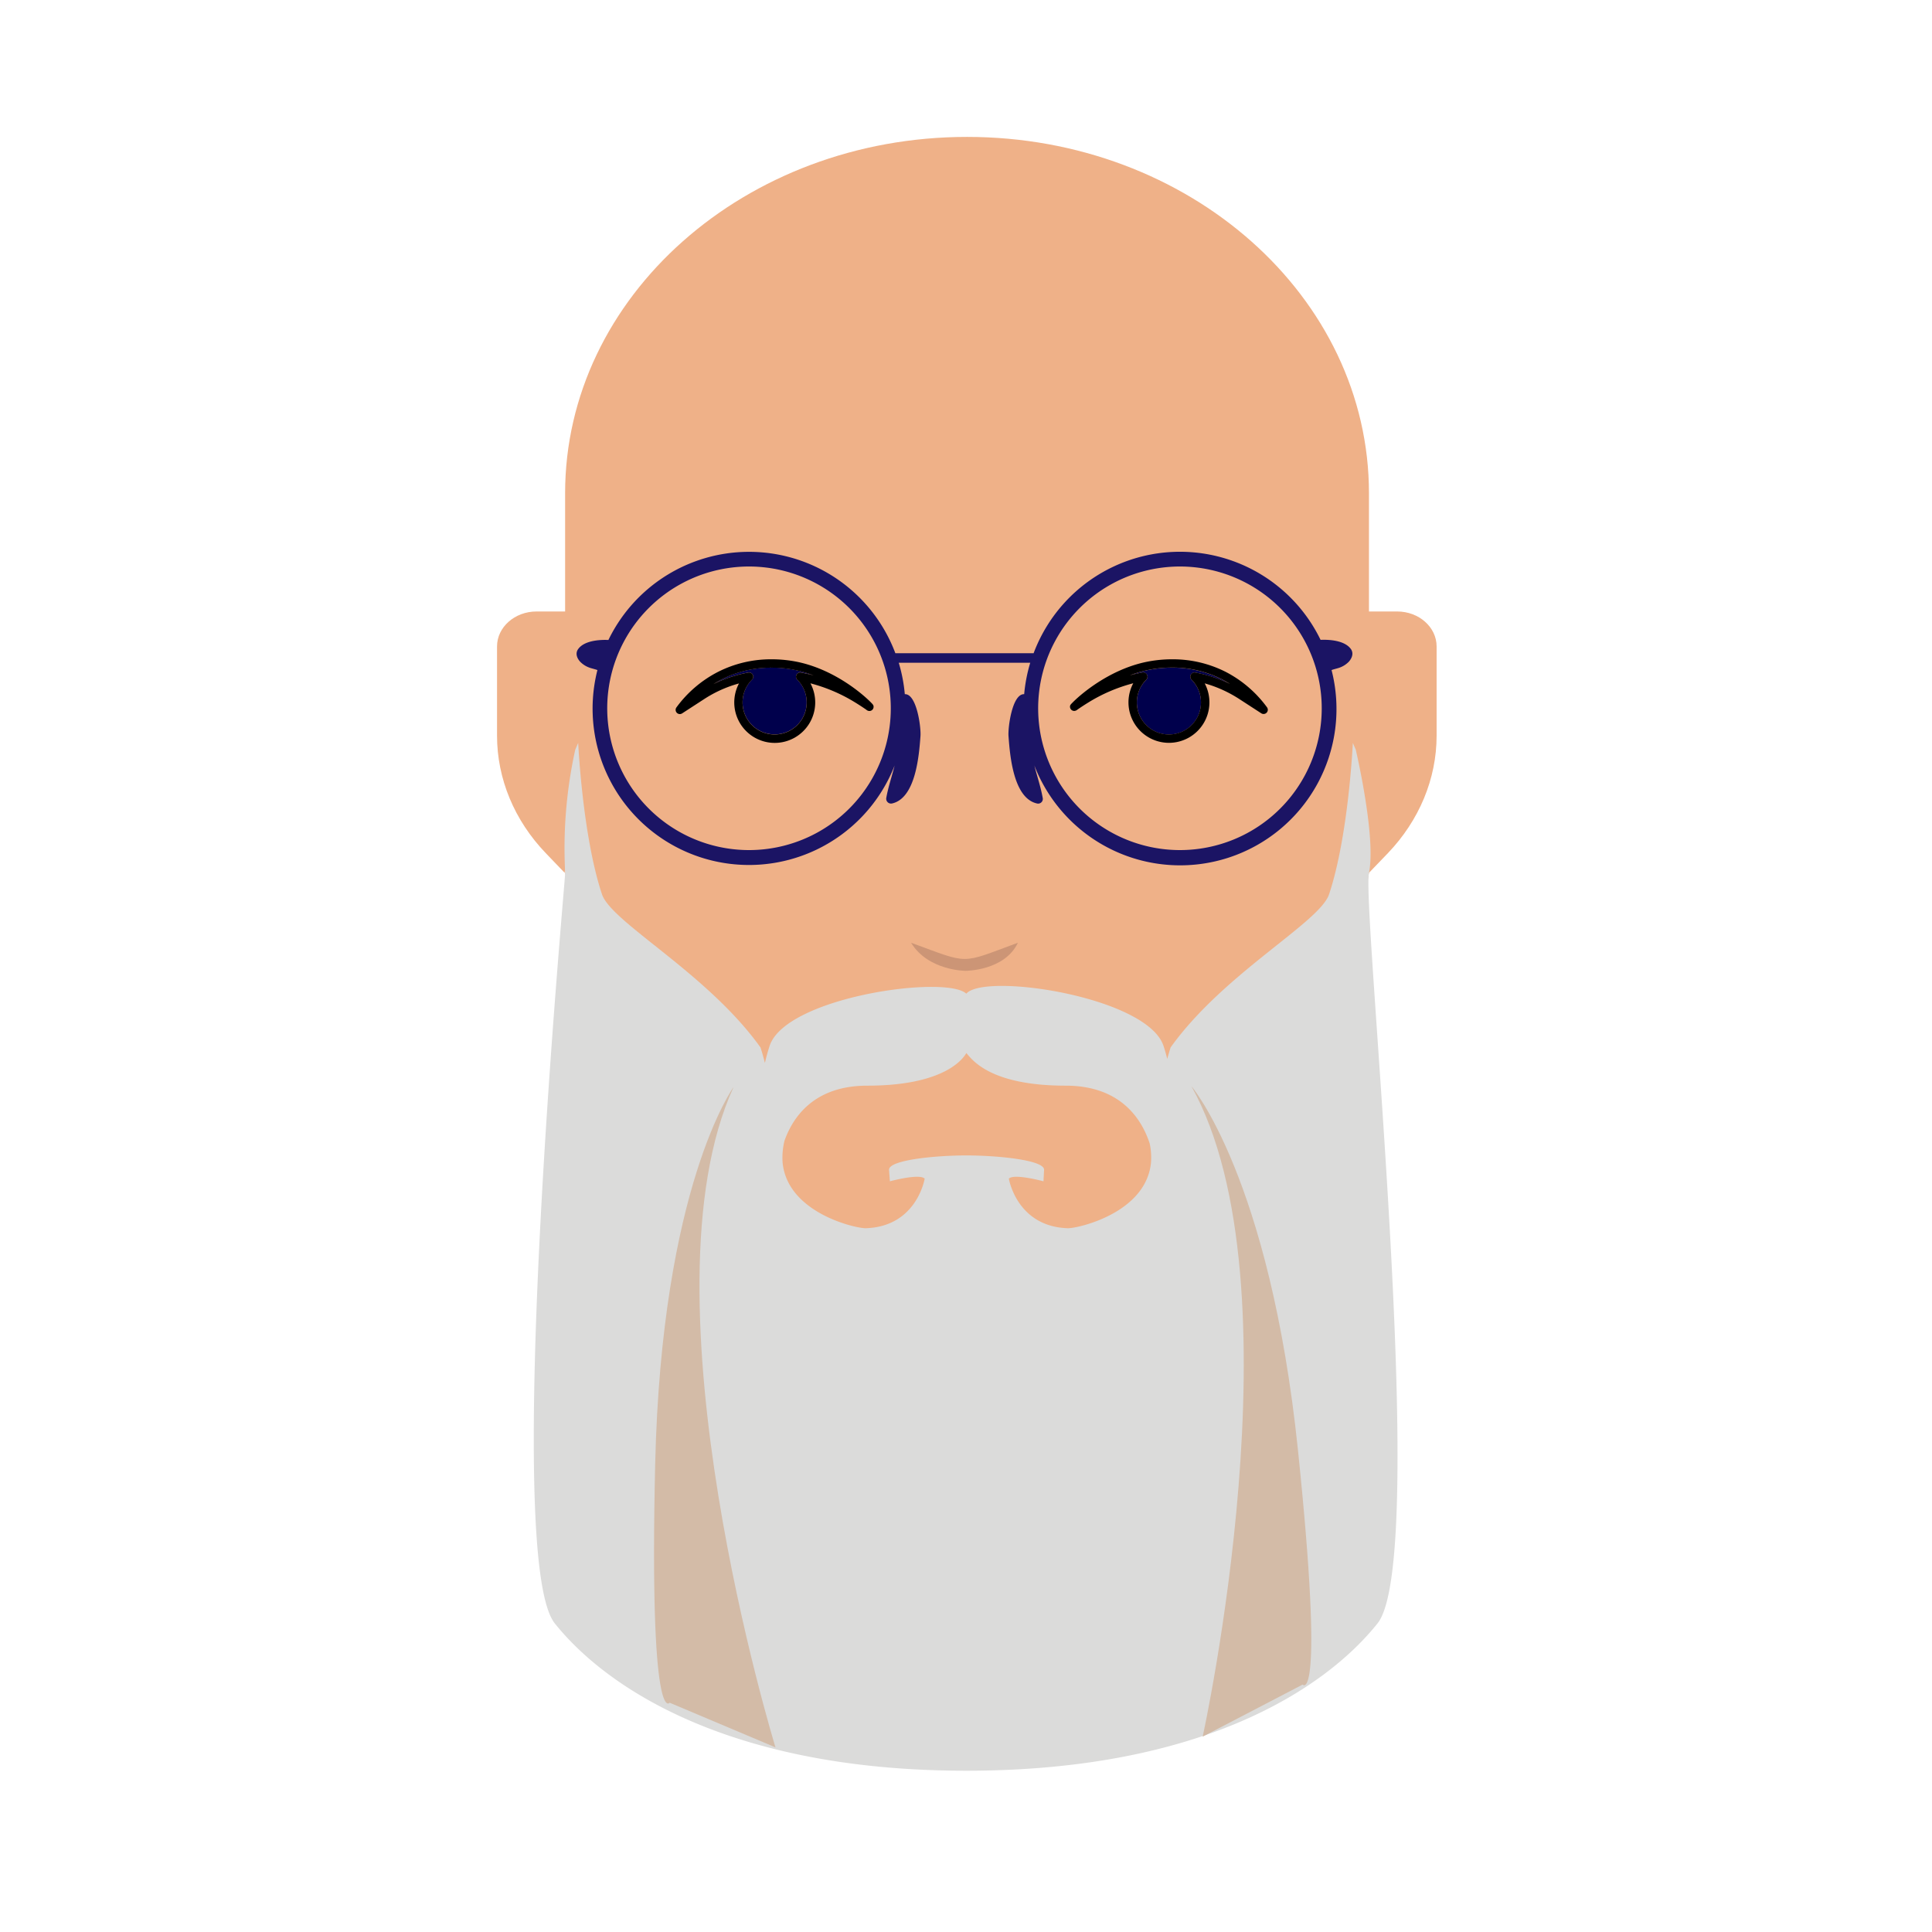 <svg xmlns="http://www.w3.org/2000/svg" viewBox="0 0 800 800"><defs><style>.cls-1{fill:#c8102e;}.cls-2{fill:#efb188;}.cls-3{fill:#dbdbda;}.cls-4{fill:#d3bba7;}.cls-5{fill:#cc9576;}.cls-6{fill:#00004c;}.cls-7{fill:#1b1464;}</style></defs><g id="Layer_2" data-name="Layer 2"><g id="Layer_2-2" data-name="Layer 2"><path class="cls-2" d="M578.53,253.2H566.86V204.26c0-81.5-74.5-147.57-166.42-147.57S234,122.76,234,204.26V253.2H222.15c-9,0-16.34,6.49-16.34,14.49v36.93c0,17.83,7.16,35.09,20.2,48.67l7.81,8.13.21-2.11v2.11s21.29,140.45,123.19,187.83c24,11.15,41.15,13.61,75.64,0,112.16-44.26,134-187.83,134-187.83l7.82-8.13c13-13.58,20.19-30.84,20.19-48.67V267.69C594.87,259.69,587.56,253.2,578.53,253.2Z"/><path class="cls-3" d="M566.86,361.42c3.06-14.77-5.47-51-5.47-51l-1.21-2.78s-1.77,38.46-9.84,62.67c-3.91,11.72-43.58,32.62-65.62,63.41,0,.05-.59,1.81-1.39,4.73-.43-1.72-.93-3.49-1.52-5.3-6.59-20.36-74.08-30.55-81.69-21.69-8.35-7.89-74.87,1.33-81.46,21.69-.79,2.43-1.42,4.76-1.93,7-1-4-1.81-6.4-1.85-6.46-22.05-30.79-61.72-51.69-65.62-63.41-8.07-24.21-9.84-62.67-9.84-62.67l-1.21,2.78a189.64,189.64,0,0,0-4.18,51c-.16,5.67-26.07,283.62-4.3,310.83s73.31,61,170.39,61c97.3,0,148.51-33.76,170.28-61S563.8,376.19,566.86,361.42ZM359.13,449.55c31.91,0,39.71-11.17,41-13.5,2.19,2.33,9.25,13.5,41.16,13.5,22.81,0,31.47,13.89,34.76,23.89a27.66,27.66,0,0,1,.55,8c-2.06,20.94-30.51,27.28-34.51,27.14-21.13-.73-24.35-20.54-24.35-20.54,2.22-2.21,14.34,1.11,14.34,1.11l.25-4.8c0-4-19.08-5.9-32.2-5.91-12.8,0-32,1.87-32,5.91l.36,4.8s12.18-3.32,14.4-1.11c0,0-3.19,19.81-24.33,20.54-4,.14-32.43-6.2-34.5-27.14a29.38,29.38,0,0,1,.79-9.12C328.38,462.44,337.16,449.55,359.13,449.55Z"/><path class="cls-4" d="M498,719.11S539.21,532,493.35,449.79c0,0,32.4,37.89,44.11,150.67,11.17,107.57,1.93,97.09,1.93,97.09Z"/><path class="cls-4" d="M321.11,723.55S263.9,537.24,303.75,450.14c0,0-29.82,41.05-32.46,156.34-2.51,110,6,98.58,6,98.58Z"/><path class="cls-5" d="M399.85,402s-15.54,0-22.59-11.63c24.63,9,20,8.89,44.23,0C416,402,399.85,402,399.85,402Z"/><path class="cls-6" d="M485.31,276.45a48.32,48.32,0,0,0-17.43,3.21c.91-.24,1.83-.47,2.75-.67.65-.15,1.49-.32,2.47-.51l.32,0a1.73,1.73,0,0,1,1.54.93,1.76,1.76,0,0,1-.31,2.05,13.13,13.13,0,0,0-3.9,9.39,13.28,13.28,0,1,0,22.64-9.4,1.76,1.76,0,0,1-.31-2.05,1.73,1.73,0,0,1,1.87-.9,55.94,55.94,0,0,1,10.2,2.9c1.41.56,2.8,1.17,4.17,1.85-1.1-.7-2.23-1.34-3.38-1.93A44.93,44.93,0,0,0,485.31,276.45Z"/><path d="M507.52,278.2A48.41,48.41,0,0,0,485.31,273a52.73,52.73,0,0,0-11.54,1.27c-15.3,3.47-26.95,13.81-29.88,16.89h0a4.63,4.63,0,0,0-.7.83,1.72,1.72,0,0,0,.18,1.63,1.75,1.75,0,0,0,1.44.76,2.06,2.06,0,0,0,1.3-.52c.6-.42,2.09-1.46,4.49-2.94a67.9,67.9,0,0,1,18.66-8,16.76,16.76,0,1,0,29.58.05,51.33,51.33,0,0,1,5,1.68,52.39,52.39,0,0,1,9.38,4.84l9.06,5.88a1.75,1.75,0,0,0,2.21-.27,1.73,1.73,0,0,0,.14-2.23A49.17,49.17,0,0,0,507.52,278.2Zm-2.37,3.18a55.94,55.94,0,0,0-10.2-2.9,1.73,1.73,0,0,0-1.87.9,1.76,1.76,0,0,0,.31,2.05,13.28,13.28,0,1,1-18.74,0,1.76,1.76,0,0,0,.31-2.05,1.73,1.73,0,0,0-1.54-.93l-.32,0c-1,.19-1.82.36-2.47.51-.92.2-1.84.43-2.75.67a48.32,48.32,0,0,1,17.43-3.21,44.93,44.93,0,0,1,20.63,4.85c1.15.59,2.28,1.23,3.38,1.93C508,282.55,506.56,281.94,505.15,281.38Z"/><path class="cls-6" d="M319.47,276.45a44.93,44.93,0,0,0-20.63,4.85c-1.15.59-2.28,1.23-3.38,1.93,1.36-.68,2.75-1.29,4.16-1.85a55.48,55.48,0,0,1,10.21-2.9,1.74,1.74,0,0,1,1.55,2.95,13.27,13.27,0,1,0,18.75,0,1.73,1.73,0,0,1-.31-2.05,1.75,1.75,0,0,1,1.86-.91c1,.19,1.81.36,2.45.51.94.2,1.86.43,2.78.67a48.45,48.45,0,0,0-17.44-3.21Z"/><path d="M360.89,291.13h0l0,0c-2.95-3.1-14.51-13.4-29.87-16.88A52.73,52.73,0,0,0,319.47,273a48.38,48.38,0,0,0-22.21,5.24,49.08,49.08,0,0,0-17.14,14.65,1.74,1.74,0,0,0,2.35,2.5l9.06-5.88A51,51,0,0,1,306,283a16.76,16.76,0,1,0,29.58-.05,67.84,67.84,0,0,1,18.65,8c2.42,1.49,3.91,2.53,4.5,2.94a1.94,1.94,0,0,0,1.31.52A1.74,1.74,0,0,0,361.6,292,4.57,4.57,0,0,0,360.89,291.13ZM334.13,279c-.64-.15-1.47-.32-2.45-.51a1.75,1.75,0,0,0-1.86.91,1.73,1.73,0,0,0,.31,2.05,13.28,13.28,0,1,1-18.75,0,1.74,1.74,0,0,0-1.55-2.95,55.48,55.48,0,0,0-10.21,2.9c-1.41.56-2.8,1.17-4.16,1.85,1.1-.7,2.23-1.34,3.38-1.93a44.93,44.93,0,0,1,20.63-4.85,48.45,48.45,0,0,1,17.44,3.21C336,279.42,335.07,279.19,334.13,279Z"/><path class="cls-7" d="M559.3,268.65c-2.53-3.37-8.55-3.88-12.48-3.7A64.71,64.71,0,0,0,428,270.48H370.75A64.71,64.71,0,0,0,251.93,265c-3.92-.18-10,.33-12.48,3.7-1.32,1.76-.59,3.78.74,5.26a10,10,0,0,0,3.48,2.34c1.14.48,2.5.7,3.71,1.16a64.75,64.75,0,0,0,123.06,39.53c-1.1,4.41-2.6,8.7-3.44,13.34a2,2,0,0,0,2.37,2.37c9.84-2.2,11.19-20,11.78-27.91.27-3.57-1.54-17.56-6.49-17.35a64.47,64.47,0,0,0-2.51-13H426.6a65.18,65.18,0,0,0-2.51,13c-4.95-.21-6.76,13.78-6.49,17.35.59,7.88,1.95,25.71,11.79,27.91a1.94,1.94,0,0,0,2.36-2.37c-.83-4.64-2.33-8.93-3.44-13.34a64.74,64.74,0,0,0,123.06-39.53c1.21-.46,2.57-.68,3.72-1.16a10.09,10.09,0,0,0,3.47-2.34C559.89,272.43,560.62,270.41,559.3,268.65ZM310.15,352a58.71,58.71,0,1,1,58.71-58.7A58.7,58.7,0,0,1,310.15,352Zm178.45,0a58.71,58.71,0,1,1,58.7-58.7A58.7,58.7,0,0,1,488.6,352Z"/></g></g></svg>